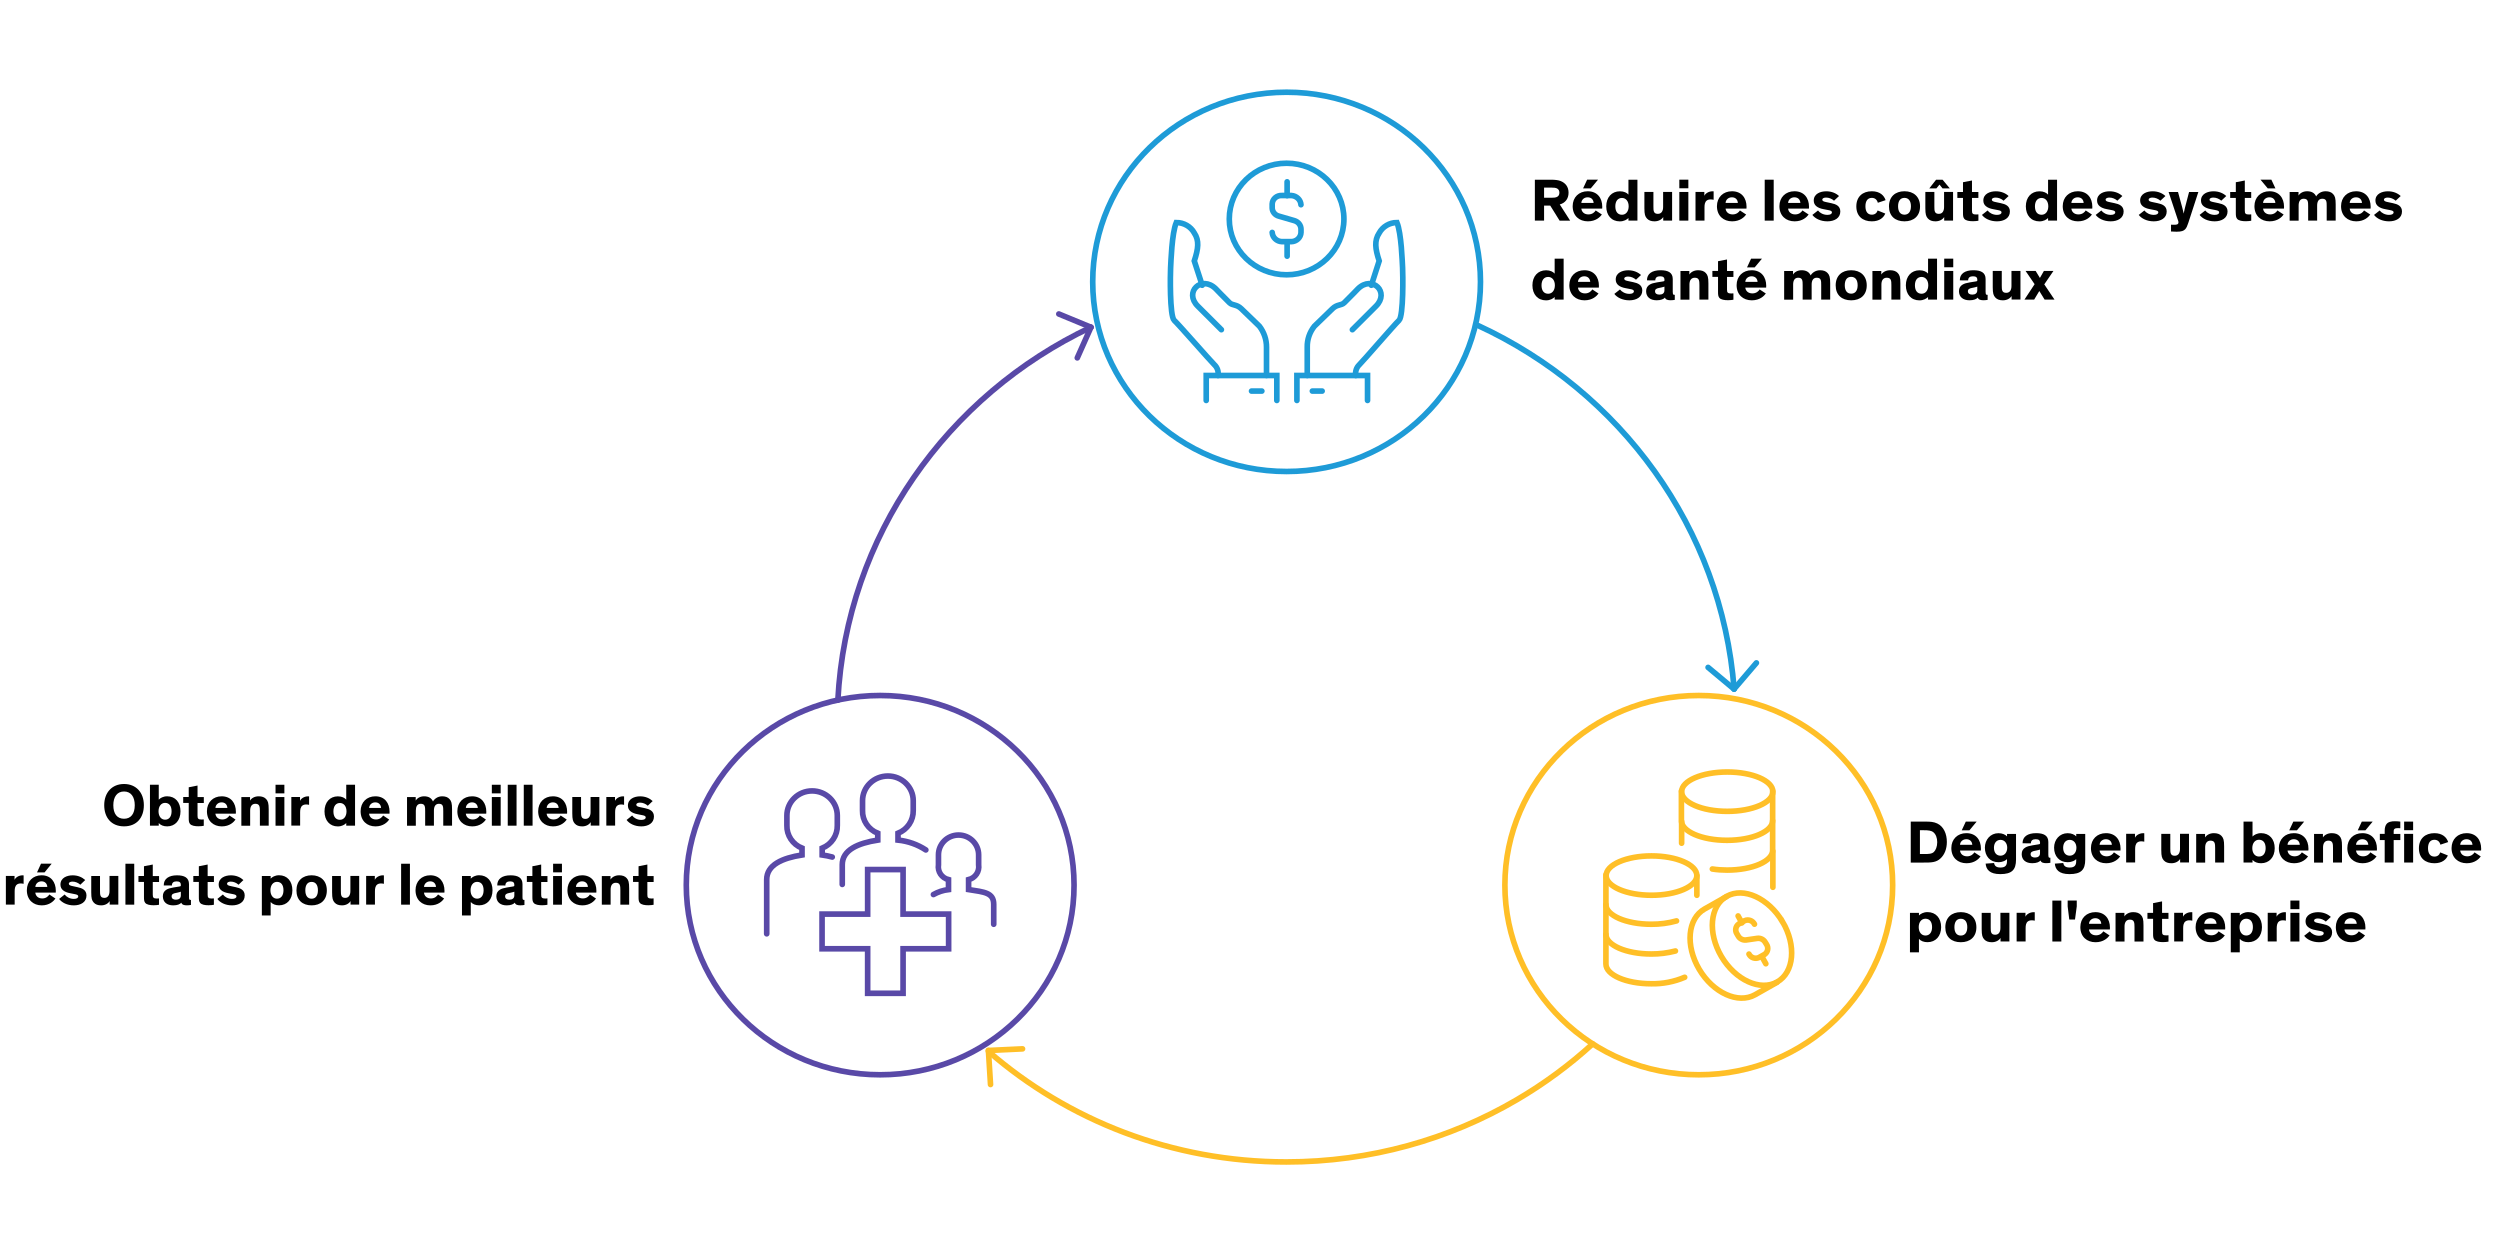 <?xml version="1.0" encoding="UTF-8"?>
<svg id="Blog_Template" data-name="Blog Template" xmlns="http://www.w3.org/2000/svg" viewBox="0 0 664.7 333.45">
  <defs>
    <style>
      .cls-1 {
        stroke: #5949a7;
      }

      .cls-1, .cls-2, .cls-3 {
        fill: none;
        stroke-linecap: round;
        stroke-width: 1.5px;
      }

      .cls-2 {
        stroke: #ffbf27;
      }

      .cls-3 {
        stroke: #1e9bd7;
      }
    </style>
  </defs>
  <g id="OUTLINE">
    <g>
      <path d="m508.03,229.33v-10.88h4.09c1,0,2.04.05,2.96.5,1.72.82,2.55,2.77,2.55,4.91,0,1.87-.62,3.36-1.65,4.34-1.18,1.14-2.52,1.14-4.58,1.14h-3.37Zm2.45-2.26h1.13c1.13,0,2.03-.02,2.58-.56.47-.46.88-1.38.88-2.59,0-1.15-.38-2.1-1-2.62-.57-.48-1.36-.56-2.65-.56h-.95v6.34Z"/>
      <path d="m526.59,227.71c-.46.64-1.59,1.81-3.73,1.81-2.29,0-4.04-1.47-4.04-4.03,0-2.38,1.67-3.97,3.99-3.97,2.57,0,3.88,1.81,3.88,4.13,0,.16,0,.34-.02.48h-5.54c.08.83.7,1.55,1.88,1.55,1.05,0,1.67-.61,1.93-1.06l1.65,1.09Zm-5.46-3.09h3.26c-.05-.88-.62-1.49-1.59-1.49s-1.64.69-1.67,1.49Zm4.43-6.18l-1.93,2.32h-2.04l1.08-2.32h2.9Z"/>
      <path d="m530.17,229.46c.13.67.51,1.2,1.7,1.2,1.28,0,1.75-.53,1.75-1.71v-.54c-.28.32-1.01.83-2.31.83-2.16,0-3.57-1.58-3.57-3.87,0-2.13,1.49-3.84,3.6-3.84,1.03,0,1.85.37,2.29.85v-.66h2.39v6.83c0,2.74-1.11,3.86-4.2,3.86-2.8,0-3.75-1.23-3.88-2.79l2.22-.16Zm1.73-6.16c-1.06,0-1.75.83-1.75,2.1s.64,2.11,1.75,2.11c1.03,0,1.78-.85,1.78-2.11s-.77-2.1-1.78-2.1Z"/>
      <path d="m544.63,227.42c0,.48.07.64.41.64h.11v1.34c-.34.06-.69.1-1.11.1-.69,0-1.33-.13-1.49-.69h-.02c-.36.37-1.01.7-2.19.7-1.72,0-2.81-.88-2.81-2.43,0-.83.36-1.38.98-1.75.47-.27,1-.43,1.91-.58l1.5-.24c.43-.06.49-.11.49-.35v-.13c0-.58-.33-.9-1.15-.9s-1.29.34-1.29,1.1l-2.21-.02c-.03-1.76,1.36-2.69,3.6-2.69,2,0,3.25.61,3.25,2.34v3.54Zm-2.22-1.55c-.16.06-.36.13-.87.24l-.54.11c-.31.06-.57.13-.77.26-.21.13-.33.34-.33.62,0,.62.47.9,1.16.9.79,0,1.34-.35,1.34-1.15v-.98Z"/>
      <path d="m548.57,229.46c.13.67.51,1.2,1.7,1.2,1.28,0,1.75-.53,1.75-1.71v-.54c-.28.32-1.01.83-2.31.83-2.16,0-3.57-1.58-3.57-3.87,0-2.13,1.49-3.84,3.6-3.84,1.03,0,1.85.37,2.29.85v-.66h2.39v6.83c0,2.74-1.11,3.86-4.2,3.86-2.8,0-3.75-1.23-3.88-2.79l2.22-.16Zm1.73-6.16c-1.06,0-1.75.83-1.75,2.1s.64,2.11,1.75,2.11c1.03,0,1.78-.85,1.78-2.11s-.77-2.1-1.78-2.1Z"/>
      <path d="m563.71,227.71c-.46.64-1.59,1.81-3.73,1.81-2.29,0-4.04-1.47-4.04-4.03,0-2.38,1.67-3.97,3.99-3.97,2.57,0,3.88,1.81,3.88,4.13,0,.16,0,.34-.02.48h-5.55c.08.83.7,1.55,1.88,1.55,1.05,0,1.67-.61,1.93-1.06l1.65,1.09Zm-5.46-3.09h3.25c-.05-.88-.62-1.49-1.59-1.49s-1.64.69-1.67,1.49Z"/>
      <path d="m567.65,221.71v1.04c.21-.58,1.1-1.22,2.19-1.22.1,0,.18,0,.28.02v2.24c-.26-.06-.56-.1-.77-.1-.92,0-1.37.43-1.55,1.07-.08.29-.11.64-.11,1.02v3.54h-2.39v-7.62h2.36Z"/>
      <path d="m574.65,221.71h2.39v3.84c0,1.17.02,1.98,1.19,1.98.96,0,1.39-.77,1.39-1.81v-4.02h2.39v7.62h-2.36v-.94c-.38.62-1.21,1.14-2.31,1.14-.9,0-1.55-.24-2.01-.74-.49-.54-.69-1.07-.69-2.75v-4.32Z"/>
      <path d="m591.35,229.33h-2.39v-3.84c0-1.17-.05-1.98-1.23-1.98-1,0-1.42.77-1.42,1.81v4.02h-2.39v-7.62h2.36v.94c.38-.62,1.23-1.14,2.34-1.14.9,0,1.59.24,2.04.74.49.54.69,1.07.69,2.75v4.32Z"/>
      <path d="m598.9,228.64v.69h-2.39v-10.88h2.39v3.97c.38-.42,1.21-.9,2.27-.9,2.22,0,3.63,1.6,3.63,4s-1.46,4-3.63,4c-.95,0-1.77-.3-2.27-.88Zm1.72-.9c1.11,0,1.77-.86,1.77-2.23s-.61-2.24-1.77-2.24c-1.06,0-1.78.91-1.78,2.24s.72,2.23,1.78,2.23Z"/>
      <path d="m613.67,227.71c-.46.64-1.59,1.81-3.73,1.81-2.29,0-4.04-1.47-4.04-4.03,0-2.38,1.67-3.97,3.99-3.97,2.57,0,3.88,1.81,3.88,4.13,0,.16,0,.34-.02.48h-5.54c.08.83.7,1.55,1.88,1.55,1.05,0,1.67-.61,1.93-1.06l1.65,1.09Zm-5.46-3.09h3.26c-.05-.88-.62-1.49-1.59-1.49s-1.64.69-1.67,1.49Zm4.43-6.18l-1.93,2.32h-2.04l1.08-2.32h2.9Z"/>
      <path d="m622.69,229.33h-2.39v-3.84c0-1.17-.05-1.98-1.23-1.98-1,0-1.42.77-1.42,1.81v4.02h-2.39v-7.62h2.36v.94c.38-.62,1.23-1.14,2.34-1.14.9,0,1.59.24,2.04.74.49.54.69,1.07.69,2.75v4.32Z"/>
      <path d="m631.88,227.71c-.46.64-1.59,1.81-3.73,1.81-2.29,0-4.04-1.47-4.04-4.03,0-2.38,1.67-3.97,3.99-3.97,2.57,0,3.88,1.81,3.88,4.13,0,.16,0,.34-.02.48h-5.54c.08.83.7,1.55,1.88,1.55,1.05,0,1.67-.61,1.93-1.06l1.65,1.09Zm-5.46-3.09h3.26c-.05-.88-.62-1.49-1.59-1.49s-1.64.69-1.67,1.49Zm4.43-6.18l-1.93,2.32h-2.04l1.08-2.32h2.9Z"/>
      <path d="m638.2,223.36h-1.77v5.97h-2.39v-5.97h-1.29v-1.65h1.29v-.83c0-.8.18-1.36.47-1.76.44-.59,1.28-.77,2.24-.77.59,0,1.1.05,1.44.1v1.76c-.15-.02-.39-.03-.65-.03-.41,0-.69.05-.88.21-.15.13-.23.27-.23.69v.64h1.77v1.65Zm3.4-2.63h-2.39v-2.29h2.39v2.29Zm0,8.6h-2.39v-7.62h2.39v7.62Z"/>
      <path d="m650.84,227.44c-.43,1.07-1.52,2.08-3.58,2.08-2.45,0-4.12-1.39-4.12-3.97s1.67-4.03,4.12-4.03c2.16,0,3.27,1.14,3.66,2.37l-2.06.69c-.23-.83-.77-1.3-1.6-1.3-1.11,0-1.7.83-1.7,2.24s.6,2.23,1.7,2.23c.77,0,1.31-.4,1.55-1.12l2.03.82Z"/>
      <path d="m659.59,227.71c-.46.64-1.59,1.81-3.73,1.81-2.29,0-4.04-1.47-4.04-4.03,0-2.38,1.67-3.97,3.99-3.97,2.57,0,3.88,1.81,3.88,4.13,0,.16,0,.34-.02.48h-5.55c.08.83.7,1.55,1.88,1.55,1.05,0,1.67-.61,1.93-1.06l1.65,1.09Zm-5.46-3.09h3.25c-.05-.88-.62-1.49-1.59-1.49s-1.64.69-1.67,1.49Z"/>
      <path d="m510.21,249.64v3.57h-2.39v-10.5h2.39v.7c.38-.42,1.21-.9,2.27-.9,2.22,0,3.63,1.6,3.63,4s-1.46,4-3.63,4c-.95,0-1.77-.3-2.27-.88Zm1.72-.9c1.11,0,1.77-.86,1.77-2.23s-.61-2.24-1.77-2.24c-1.06,0-1.78.91-1.78,2.24s.72,2.23,1.78,2.23Z"/>
      <path d="m521.34,242.52c2.45,0,4.14,1.46,4.14,4.03s-1.68,3.97-4.14,3.97-4.12-1.39-4.12-3.97,1.67-4.03,4.12-4.03Zm0,6.23c1.1,0,1.72-.83,1.72-2.23s-.61-2.24-1.72-2.24-1.7.83-1.7,2.24.6,2.23,1.7,2.23Z"/>
      <path d="m526.9,242.71h2.39v3.84c0,1.17.02,1.98,1.19,1.98.97,0,1.39-.77,1.39-1.81v-4.02h2.39v7.62h-2.36v-.94c-.38.62-1.21,1.14-2.31,1.14-.9,0-1.55-.24-2.01-.74-.49-.54-.69-1.07-.69-2.75v-4.32Z"/>
      <path d="m538.53,242.71v1.04c.21-.58,1.1-1.22,2.19-1.22.1,0,.18,0,.28.02v2.24c-.26-.06-.56-.1-.77-.1-.92,0-1.37.43-1.55,1.07-.08.29-.11.64-.11,1.02v3.54h-2.39v-7.62h2.36Z"/>
      <path d="m548.07,250.33h-2.39v-10.88h2.39v10.88Z"/>
      <path d="m551.7,244.49h-1.52l-.43-3.51v-1.54h2.42v1.54l-.47,3.51Z"/>
      <path d="m560.89,248.71c-.46.64-1.59,1.81-3.73,1.81-2.29,0-4.04-1.47-4.04-4.03,0-2.38,1.67-3.97,3.99-3.97,2.57,0,3.88,1.81,3.88,4.13,0,.16,0,.34-.02.48h-5.55c.08.83.7,1.55,1.88,1.55,1.05,0,1.67-.61,1.93-1.06l1.65,1.09Zm-5.46-3.09h3.25c-.05-.88-.62-1.49-1.59-1.49s-1.64.69-1.67,1.49Z"/>
      <path d="m569.91,250.33h-2.39v-3.84c0-1.17-.05-1.98-1.23-1.98-1,0-1.42.77-1.42,1.81v4.02h-2.39v-7.62h2.36v.94c.38-.62,1.23-1.14,2.34-1.14.9,0,1.59.24,2.04.74.49.54.69,1.07.69,2.75v4.32Z"/>
      <path d="m576.55,250.36c-.33.06-.87.13-1.44.13-.93,0-1.91-.13-2.32-.66-.29-.38-.33-.8-.33-1.57v-3.97h-1.5v-1.58h1.5v-2.59l2.39-.46v3.06h1.7v1.58h-1.7v3.38c0,.43.05.64.2.78.16.18.46.24.9.24.28,0,.49-.02.61-.03v1.7Z"/>
      <path d="m580.42,242.71v1.04c.21-.58,1.1-1.22,2.19-1.22.1,0,.18,0,.28.02v2.24c-.26-.06-.56-.1-.77-.1-.92,0-1.37.43-1.55,1.07-.08.29-.11.64-.11,1.02v3.54h-2.39v-7.62h2.36Z"/>
      <path d="m591.54,248.71c-.46.64-1.59,1.81-3.73,1.81-2.29,0-4.04-1.47-4.04-4.03,0-2.38,1.67-3.97,3.99-3.97,2.57,0,3.88,1.81,3.88,4.13,0,.16,0,.34-.02.48h-5.55c.08.83.7,1.55,1.88,1.55,1.05,0,1.67-.61,1.93-1.06l1.65,1.09Zm-5.46-3.09h3.25c-.05-.88-.62-1.49-1.59-1.49s-1.64.69-1.67,1.49Z"/>
      <path d="m595.51,249.64v3.57h-2.39v-10.5h2.39v.7c.38-.42,1.21-.9,2.27-.9,2.22,0,3.63,1.6,3.63,4s-1.46,4-3.63,4c-.95,0-1.77-.3-2.27-.88Zm1.72-.9c1.11,0,1.77-.86,1.77-2.23s-.6-2.24-1.77-2.24c-1.06,0-1.78.91-1.78,2.24s.72,2.23,1.78,2.23Z"/>
      <path d="m605.3,242.71v1.04c.21-.58,1.1-1.22,2.19-1.22.1,0,.18,0,.28.02v2.24c-.26-.06-.56-.1-.77-.1-.92,0-1.37.43-1.55,1.07-.08.29-.12.64-.12,1.02v3.54h-2.39v-7.62h2.36Z"/>
      <path d="m611.37,241.73h-2.4v-2.29h2.4v2.29Zm0,8.6h-2.4v-7.62h2.4v7.62Z"/>
      <path d="m618.39,245.03c-.57-.51-1.34-.83-2.11-.83-.54,0-1.01.18-1.01.56s.36.51,1.16.67l1.23.26c1.26.26,2.4.75,2.4,2.21,0,1.78-1.59,2.62-3.44,2.62s-3.29-.77-3.99-1.71l1.5-1.18c.47.64,1.41,1.17,2.49,1.17.8,0,1.21-.26,1.21-.67s-.47-.51-1-.61l-1.23-.24c-.79-.14-1.46-.4-1.93-.8-.42-.35-.67-.85-.67-1.49,0-1.81,1.78-2.46,3.32-2.46,1.46,0,2.62.53,3.4,1.26l-1.34,1.25Z"/>
      <path d="m628.82,248.71c-.46.64-1.59,1.81-3.73,1.81-2.29,0-4.04-1.47-4.04-4.03,0-2.38,1.67-3.97,3.99-3.97,2.57,0,3.88,1.81,3.88,4.13,0,.16,0,.34-.02.48h-5.55c.08.83.7,1.55,1.88,1.55,1.05,0,1.67-.61,1.93-1.06l1.65,1.09Zm-5.46-3.09h3.25c-.05-.88-.62-1.49-1.59-1.49s-1.64.69-1.67,1.49Z"/>
    </g>
    <g>
      <path d="m32.98,208.45c3.22,0,5.27,2.29,5.27,5.63s-1.91,5.63-5.27,5.63-5.27-2.3-5.27-5.63,2.05-5.63,5.27-5.63Zm0,9.24c1.84,0,2.85-1.33,2.85-3.6s-1.04-3.65-2.85-3.65-2.85,1.38-2.85,3.65.99,3.6,2.85,3.6Z"/>
      <path d="m42.21,218.84v.69h-2.34v-10.88h2.34v3.97c.37-.42,1.18-.9,2.23-.9,2.18,0,3.55,1.6,3.55,4s-1.42,4-3.55,4c-.93,0-1.73-.3-2.23-.88Zm1.68-.9c1.09,0,1.73-.86,1.73-2.23s-.59-2.24-1.73-2.24c-1.04,0-1.74.91-1.74,2.24s.7,2.23,1.74,2.23Z"/>
      <path d="m54.18,219.56c-.32.06-.85.13-1.41.13-.91,0-1.87-.13-2.27-.66-.29-.38-.32-.8-.32-1.57v-3.97h-1.47v-1.58h1.47v-2.59l2.34-.46v3.06h1.67v1.58h-1.67v3.38c0,.43.05.64.19.78.16.18.45.24.88.24.27,0,.48-.02.59-.03v1.7Z"/>
      <path d="m62.62,217.91c-.45.64-1.55,1.81-3.65,1.81-2.24,0-3.95-1.47-3.95-4.03,0-2.38,1.63-3.97,3.91-3.97,2.51,0,3.79,1.81,3.79,4.13,0,.16,0,.34-.02.48h-5.43c.08.83.69,1.55,1.84,1.55,1.02,0,1.63-.61,1.89-1.06l1.62,1.09Zm-5.35-3.09h3.19c-.05-.88-.61-1.49-1.55-1.49s-1.6.69-1.63,1.49Z"/>
      <path d="m71.44,219.53h-2.34v-3.84c0-1.17-.05-1.98-1.2-1.98-.98,0-1.39.77-1.39,1.81v4.02h-2.34v-7.62h2.31v.94c.37-.62,1.2-1.14,2.29-1.14.88,0,1.55.24,2,.74.48.54.67,1.07.67,2.75v4.32Z"/>
      <path d="m75.61,210.94h-2.35v-2.29h2.35v2.29Zm0,8.6h-2.35v-7.62h2.35v7.62Z"/>
      <path d="m79.77,211.91v1.04c.21-.58,1.07-1.22,2.14-1.22.1,0,.18,0,.27.02v2.24c-.26-.06-.54-.1-.75-.1-.9,0-1.34.43-1.52,1.07-.08.29-.11.64-.11,1.02v3.54h-2.34v-7.62h2.31Z"/>
      <path d="m92.06,212.6v-3.95h2.34v10.88h-2.34v-.7c-.37.42-1.18.9-2.24.9-2.16,0-3.54-1.6-3.54-4s1.42-4,3.55-4c1.1,0,1.84.42,2.22.88Zm-1.68.9c-1.09,0-1.73.86-1.73,2.23s.59,2.24,1.73,2.24c1.04,0,1.75-.91,1.75-2.24s-.7-2.23-1.75-2.23Z"/>
      <path d="m103.48,217.91c-.45.64-1.55,1.81-3.65,1.81-2.24,0-3.95-1.47-3.95-4.03,0-2.38,1.63-3.97,3.91-3.97,2.51,0,3.79,1.81,3.79,4.13,0,.16,0,.34-.02.48h-5.43c.08.83.69,1.55,1.84,1.55,1.02,0,1.63-.61,1.89-1.06l1.62,1.09Zm-5.35-3.09h3.19c-.05-.88-.61-1.49-1.55-1.49s-1.6.69-1.63,1.49Z"/>
      <path d="m115.38,219.53h-2.34v-3.84c0-1.17-.02-1.98-1.17-1.98-.95,0-1.31.77-1.31,1.81v4.02h-2.34v-7.62h2.31v.94c.37-.62,1.17-1.14,2.22-1.14,1.18,0,1.97.46,2.37,1.38.35-.66,1.23-1.38,2.45-1.38.88,0,1.5.24,1.95.74.48.54.67,1.07.67,2.75v4.32h-2.34v-3.84c0-1.17,0-1.98-1.15-1.98-.96,0-1.33.77-1.33,1.81v4.02Z"/>
      <path d="m129.2,217.91c-.45.64-1.55,1.81-3.65,1.81-2.24,0-3.95-1.47-3.95-4.03,0-2.38,1.63-3.97,3.91-3.97,2.51,0,3.79,1.81,3.79,4.13,0,.16,0,.34-.02.48h-5.43c.08.83.69,1.55,1.84,1.55,1.02,0,1.63-.61,1.89-1.06l1.62,1.09Zm-5.35-3.09h3.19c-.05-.88-.61-1.49-1.55-1.49s-1.6.69-1.63,1.49Z"/>
      <path d="m133.12,210.94h-2.35v-2.29h2.35v2.29Zm0,8.6h-2.35v-7.62h2.35v7.62Z"/>
      <path d="m137.34,219.53h-2.34v-10.88h2.34v10.88Z"/>
      <path d="m141.6,219.53h-2.34v-10.88h2.34v10.88Z"/>
      <path d="m150.69,217.91c-.45.64-1.55,1.81-3.65,1.81-2.24,0-3.95-1.47-3.95-4.03,0-2.38,1.63-3.97,3.91-3.97,2.51,0,3.79,1.81,3.79,4.13,0,.16,0,.34-.02.48h-5.43c.08.83.69,1.55,1.84,1.55,1.02,0,1.63-.61,1.89-1.06l1.62,1.09Zm-5.35-3.09h3.19c-.05-.88-.61-1.49-1.55-1.49s-1.6.69-1.63,1.49Z"/>
      <path d="m152.15,211.91h2.34v3.84c0,1.17.02,1.98,1.17,1.98.94,0,1.36-.77,1.36-1.81v-4.02h2.34v7.62h-2.3v-.94c-.37.62-1.18,1.14-2.26,1.14-.88,0-1.52-.24-1.97-.74-.48-.54-.67-1.07-.67-2.75v-4.32Z"/>
      <path d="m163.52,211.91v1.04c.21-.58,1.07-1.22,2.14-1.22.1,0,.18,0,.27.02v2.24c-.26-.06-.54-.1-.75-.1-.9,0-1.34.43-1.52,1.07-.08.29-.11.64-.11,1.02v3.54h-2.34v-7.62h2.31Z"/>
      <path d="m172.23,214.23c-.56-.51-1.31-.83-2.06-.83-.53,0-.99.18-.99.56s.35.51,1.14.67l1.2.26c1.23.26,2.35.75,2.35,2.21,0,1.78-1.55,2.62-3.36,2.62s-3.22-.77-3.91-1.71l1.47-1.18c.46.64,1.38,1.17,2.43,1.17.78,0,1.18-.26,1.18-.67s-.46-.51-.98-.61l-1.2-.24c-.77-.14-1.42-.4-1.89-.8-.42-.35-.66-.85-.66-1.49,0-1.81,1.75-2.46,3.25-2.46,1.42,0,2.56.53,3.33,1.26l-1.31,1.25Z"/>
      <path d="m3.87,232.91v1.04c.21-.58,1.07-1.22,2.14-1.22.1,0,.18,0,.27.02v2.24c-.26-.06-.54-.1-.75-.1-.9,0-1.34.43-1.52,1.07-.08.29-.11.64-.11,1.02v3.54H1.56v-7.62h2.31Z"/>
      <path d="m14.74,238.91c-.45.64-1.55,1.81-3.65,1.81-2.24,0-3.95-1.47-3.95-4.03,0-2.38,1.63-3.97,3.91-3.97,2.51,0,3.79,1.81,3.79,4.13,0,.16,0,.34-.02.48h-5.43c.08.83.69,1.55,1.84,1.55,1.02,0,1.63-.61,1.89-1.06l1.62,1.09Zm-5.35-3.09h3.19c-.05-.88-.61-1.49-1.55-1.49s-1.6.69-1.63,1.49Zm4.34-6.18l-1.89,2.32h-2l1.06-2.32h2.83Z"/>
      <path d="m21.35,235.23c-.56-.51-1.31-.83-2.06-.83-.53,0-.99.18-.99.56s.35.51,1.14.67l1.2.26c1.23.26,2.35.75,2.35,2.21,0,1.78-1.55,2.62-3.36,2.62s-3.22-.77-3.91-1.71l1.47-1.18c.46.64,1.38,1.17,2.43,1.17.78,0,1.18-.26,1.18-.67s-.46-.51-.98-.61l-1.2-.24c-.77-.14-1.42-.4-1.89-.8-.42-.35-.66-.85-.66-1.49,0-1.81,1.75-2.46,3.25-2.46,1.42,0,2.56.53,3.33,1.26l-1.31,1.25Z"/>
      <path d="m24.25,232.91h2.34v3.84c0,1.17.02,1.98,1.17,1.98.94,0,1.36-.77,1.36-1.81v-4.02h2.34v7.62h-2.3v-.94c-.37.62-1.18,1.14-2.26,1.14-.88,0-1.52-.24-1.97-.74-.48-.54-.67-1.07-.67-2.75v-4.32Z"/>
      <path d="m35.69,240.53h-2.34v-10.88h2.34v10.88Z"/>
      <path d="m42.28,240.56c-.32.06-.85.13-1.41.13-.91,0-1.87-.13-2.27-.66-.29-.38-.32-.8-.32-1.57v-3.97h-1.47v-1.58h1.47v-2.59l2.34-.46v3.06h1.67v1.58h-1.67v3.38c0,.43.05.64.19.78.16.18.45.24.88.24.27,0,.48-.02.59-.03v1.7Z"/>
      <path d="m50.26,238.63c0,.48.06.64.4.64h.11v1.34c-.34.06-.67.1-1.09.1-.67,0-1.3-.13-1.46-.69h-.02c-.35.37-.99.7-2.15.7-1.68,0-2.75-.88-2.75-2.43,0-.83.35-1.38.96-1.75.46-.27.98-.43,1.87-.58l1.47-.24c.42-.06.48-.11.48-.35v-.13c0-.58-.32-.9-1.12-.9s-1.26.34-1.26,1.1l-2.16-.02c-.03-1.76,1.33-2.69,3.52-2.69,1.95,0,3.19.61,3.19,2.34v3.54Zm-2.18-1.55c-.16.06-.35.13-.85.24l-.53.11c-.3.06-.56.13-.75.26-.21.13-.32.34-.32.62,0,.62.46.9,1.14.9.77,0,1.31-.35,1.31-1.15v-.98Z"/>
      <path d="m56.87,240.56c-.32.06-.85.13-1.41.13-.91,0-1.87-.13-2.27-.66-.29-.38-.32-.8-.32-1.57v-3.97h-1.47v-1.58h1.47v-2.59l2.34-.46v3.06h1.67v1.58h-1.67v3.38c0,.43.05.64.19.78.16.18.45.24.88.24.27,0,.48-.02.59-.03v1.7Z"/>
      <path d="m63.42,235.23c-.56-.51-1.31-.83-2.06-.83-.53,0-.99.18-.99.56s.35.51,1.14.67l1.2.26c1.23.26,2.35.75,2.35,2.21,0,1.78-1.55,2.62-3.36,2.62s-3.22-.77-3.91-1.71l1.47-1.18c.46.64,1.38,1.17,2.43,1.17.78,0,1.18-.26,1.18-.67s-.46-.51-.98-.61l-1.2-.24c-.77-.14-1.42-.4-1.89-.8-.42-.35-.66-.85-.66-1.49,0-1.81,1.75-2.46,3.25-2.46,1.42,0,2.56.53,3.33,1.26l-1.31,1.25Z"/>
      <path d="m71.96,239.84v3.57h-2.34v-10.5h2.34v.7c.37-.42,1.18-.9,2.23-.9,2.18,0,3.55,1.6,3.55,4s-1.42,4-3.55,4c-.93,0-1.73-.3-2.23-.88Zm1.68-.9c1.09,0,1.73-.86,1.73-2.23s-.59-2.24-1.73-2.24c-1.04,0-1.74.91-1.74,2.24s.7,2.23,1.74,2.23Z"/>
      <path d="m82.85,232.72c2.4,0,4.05,1.46,4.05,4.03s-1.65,3.97-4.05,3.97-4.03-1.39-4.03-3.97,1.63-4.03,4.03-4.03Zm0,6.23c1.07,0,1.68-.83,1.68-2.23s-.59-2.24-1.68-2.24-1.67.83-1.67,2.24.59,2.23,1.67,2.23Z"/>
      <path d="m88.29,232.91h2.34v3.84c0,1.17.02,1.98,1.17,1.98.94,0,1.36-.77,1.36-1.81v-4.02h2.34v7.62h-2.3v-.94c-.37.62-1.18,1.14-2.26,1.14-.88,0-1.52-.24-1.97-.74-.48-.54-.67-1.07-.67-2.75v-4.32Z"/>
      <path d="m99.66,232.91v1.04c.21-.58,1.07-1.22,2.14-1.22.1,0,.18,0,.27.02v2.24c-.26-.06-.54-.1-.75-.1-.9,0-1.34.43-1.52,1.07-.08.29-.11.64-.11,1.02v3.54h-2.34v-7.62h2.31Z"/>
      <path d="m108.99,240.53h-2.34v-10.88h2.34v10.88Z"/>
      <path d="m118.08,238.91c-.45.64-1.55,1.81-3.65,1.81-2.24,0-3.95-1.47-3.95-4.03,0-2.38,1.63-3.97,3.91-3.97,2.51,0,3.79,1.81,3.79,4.13,0,.16,0,.34-.02.48h-5.43c.08.83.69,1.55,1.84,1.55,1.02,0,1.63-.61,1.89-1.06l1.62,1.09Zm-5.35-3.09h3.19c-.05-.88-.61-1.49-1.55-1.49s-1.6.69-1.63,1.49Z"/>
      <path d="m125.17,239.84v3.57h-2.34v-10.5h2.34v.7c.37-.42,1.18-.9,2.23-.9,2.18,0,3.55,1.6,3.55,4s-1.42,4-3.55,4c-.93,0-1.73-.3-2.23-.88Zm1.68-.9c1.09,0,1.73-.86,1.73-2.23s-.59-2.24-1.73-2.24c-1.04,0-1.74.91-1.74,2.24s.7,2.23,1.74,2.23Z"/>
      <path d="m138.93,238.63c0,.48.06.64.4.64h.11v1.34c-.34.06-.67.1-1.09.1-.67,0-1.3-.13-1.46-.69h-.02c-.35.37-.99.7-2.15.7-1.68,0-2.75-.88-2.75-2.43,0-.83.35-1.38.96-1.75.46-.27.98-.43,1.87-.58l1.47-.24c.42-.06.48-.11.48-.35v-.13c0-.58-.32-.9-1.12-.9s-1.26.34-1.26,1.1l-2.16-.02c-.03-1.76,1.33-2.69,3.52-2.69,1.95,0,3.19.61,3.19,2.34v3.54Zm-2.18-1.55c-.16.06-.35.13-.85.24l-.53.11c-.3.06-.56.13-.75.26-.21.13-.32.34-.32.62,0,.62.46.9,1.14.9.77,0,1.31-.35,1.31-1.15v-.98Z"/>
      <path d="m145.55,240.56c-.32.06-.85.13-1.41.13-.91,0-1.87-.13-2.27-.66-.29-.38-.32-.8-.32-1.57v-3.97h-1.47v-1.58h1.47v-2.59l2.34-.46v3.06h1.67v1.58h-1.67v3.38c0,.43.05.64.19.78.16.18.45.24.88.24.27,0,.48-.02.59-.03v1.7Z"/>
      <path d="m149.41,231.94h-2.35v-2.29h2.35v2.29Zm0,8.6h-2.35v-7.62h2.35v7.62Z"/>
      <path d="m158.47,238.91c-.45.64-1.55,1.81-3.65,1.81-2.24,0-3.95-1.47-3.95-4.03,0-2.38,1.63-3.97,3.91-3.97,2.51,0,3.79,1.81,3.79,4.13,0,.16,0,.34-.02.48h-5.43c.08.83.69,1.55,1.84,1.55,1.02,0,1.63-.61,1.89-1.06l1.62,1.09Zm-5.35-3.09h3.19c-.05-.88-.61-1.49-1.55-1.49s-1.6.69-1.63,1.49Z"/>
      <path d="m167.28,240.53h-2.34v-3.84c0-1.17-.05-1.98-1.2-1.98-.98,0-1.39.77-1.39,1.81v4.02h-2.34v-7.62h2.31v.94c.37-.62,1.2-1.14,2.29-1.14.88,0,1.55.24,2,.74.48.54.67,1.07.67,2.75v4.32Z"/>
      <path d="m173.78,240.56c-.32.06-.85.13-1.41.13-.91,0-1.87-.13-2.27-.66-.29-.38-.32-.8-.32-1.57v-3.97h-1.47v-1.58h1.47v-2.59l2.34-.46v3.06h1.67v1.58h-1.67v3.38c0,.43.05.64.19.78.16.18.45.24.88.24.27,0,.48-.02.59-.03v1.7Z"/>
    </g>
    <g>
      <path d="m410.54,54.66v4h-2.45v-10.88h4.17c1.24,0,2.06.11,2.65.34,1.29.51,2.14,1.52,2.14,3.12s-.9,2.74-2.34,3.12l2.76,4.31h-2.8l-2.49-4h-1.65Zm0-2.08h1.95c.62,0,1.21-.03,1.6-.29.33-.21.52-.54.52-1.06s-.2-.85-.52-1.06c-.39-.26-.98-.29-1.6-.29h-1.95v2.69Z"/>
      <path d="m425.91,57.04c-.46.64-1.59,1.81-3.73,1.81-2.29,0-4.04-1.47-4.04-4.03,0-2.38,1.67-3.97,3.99-3.97,2.57,0,3.88,1.81,3.88,4.13,0,.16,0,.34-.02.48h-5.54c.08.83.7,1.55,1.88,1.55,1.05,0,1.67-.61,1.93-1.06l1.65,1.09Zm-5.46-3.09h3.26c-.05-.88-.62-1.49-1.59-1.49s-1.64.69-1.67,1.49Zm4.43-6.18l-1.93,2.32h-2.04l1.08-2.32h2.9Z"/>
      <path d="m432.97,51.73v-3.95h2.39v10.88h-2.39v-.7c-.38.42-1.21.9-2.29.9-2.21,0-3.61-1.6-3.61-4s1.46-4,3.63-4c1.13,0,1.88.42,2.27.88Zm-1.72.9c-1.11,0-1.77.86-1.77,2.23s.61,2.24,1.77,2.24c1.06,0,1.78-.91,1.78-2.24s-.72-2.23-1.78-2.23Z"/>
      <path d="m437.22,51.04h2.39v3.84c0,1.17.02,1.98,1.19,1.98.96,0,1.39-.77,1.39-1.81v-4.02h2.39v7.62h-2.36v-.94c-.38.62-1.21,1.14-2.31,1.14-.9,0-1.55-.24-2.01-.74-.49-.54-.69-1.07-.69-2.75v-4.32Z"/>
      <path d="m448.9,50.06h-2.4v-2.29h2.4v2.29Zm0,8.6h-2.4v-7.62h2.4v7.62Z"/>
      <path d="m453.15,51.04v1.04c.21-.58,1.1-1.22,2.19-1.22.1,0,.18,0,.28.02v2.24c-.26-.06-.56-.1-.77-.1-.92,0-1.37.43-1.55,1.07-.08.29-.11.64-.11,1.02v3.54h-2.39v-7.62h2.36Z"/>
      <path d="m464.27,57.04c-.46.64-1.59,1.81-3.73,1.81-2.29,0-4.04-1.47-4.04-4.03,0-2.38,1.67-3.97,3.99-3.97,2.57,0,3.88,1.81,3.88,4.13,0,.16,0,.34-.02.48h-5.55c.08.83.7,1.55,1.88,1.55,1.05,0,1.67-.61,1.93-1.06l1.65,1.09Zm-5.46-3.09h3.25c-.05-.88-.62-1.49-1.59-1.49s-1.64.69-1.67,1.49Z"/>
      <path d="m471.59,58.66h-2.39v-10.88h2.39v10.88Z"/>
      <path d="m480.88,57.04c-.46.64-1.59,1.81-3.73,1.81-2.29,0-4.04-1.47-4.04-4.03,0-2.38,1.67-3.97,3.99-3.97,2.57,0,3.88,1.81,3.88,4.13,0,.16,0,.34-.02.48h-5.54c.08.83.7,1.55,1.88,1.55,1.05,0,1.67-.61,1.93-1.06l1.65,1.09Zm-5.46-3.09h3.26c-.05-.88-.62-1.49-1.59-1.49s-1.64.69-1.67,1.49Z"/>
      <path d="m487.63,53.36c-.57-.51-1.34-.83-2.11-.83-.54,0-1.01.18-1.01.56s.36.51,1.16.67l1.23.26c1.26.26,2.4.75,2.4,2.21,0,1.78-1.59,2.62-3.44,2.62s-3.29-.77-3.99-1.71l1.5-1.18c.47.64,1.41,1.17,2.49,1.17.8,0,1.21-.26,1.21-.67s-.47-.51-1-.61l-1.23-.24c-.79-.14-1.46-.4-1.93-.8-.42-.35-.67-.85-.67-1.49,0-1.81,1.78-2.46,3.32-2.46,1.46,0,2.62.53,3.4,1.26l-1.34,1.25Z"/>
      <path d="m501.26,56.77c-.43,1.07-1.52,2.08-3.58,2.08-2.45,0-4.12-1.39-4.12-3.97s1.67-4.03,4.12-4.03c2.16,0,3.27,1.14,3.66,2.37l-2.06.69c-.23-.83-.77-1.3-1.6-1.3-1.11,0-1.7.83-1.7,2.24s.6,2.23,1.7,2.23c.77,0,1.31-.4,1.55-1.12l2.03.82Z"/>
      <path d="m506.36,50.85c2.45,0,4.14,1.46,4.14,4.03s-1.68,3.97-4.14,3.97-4.12-1.39-4.12-3.97,1.67-4.03,4.12-4.03Zm0,6.23c1.1,0,1.72-.83,1.72-2.23s-.61-2.24-1.72-2.24-1.7.83-1.7,2.24.6,2.23,1.7,2.23Z"/>
      <path d="m511.92,51.04h2.39v3.84c0,1.17.02,1.98,1.19,1.98.96,0,1.39-.77,1.39-1.81v-4.02h2.39v7.62h-2.36v-.94c-.38.62-1.21,1.14-2.31,1.14-.9,0-1.55-.24-2.01-.74-.49-.54-.69-1.07-.69-2.75v-4.32Zm2.91-.94h-1.88l1.82-2.32h1.72l1.93,2.32h-1.93l-.82-1.02-.83,1.02Z"/>
      <path d="m526.01,58.69c-.33.06-.87.13-1.44.13-.93,0-1.91-.13-2.32-.66-.29-.38-.33-.8-.33-1.57v-3.97h-1.5v-1.58h1.5v-2.59l2.39-.46v3.06h1.7v1.58h-1.7v3.38c0,.43.05.64.2.78.16.18.46.24.9.24.28,0,.49-.02.61-.03v1.7Z"/>
      <path d="m532.71,53.36c-.57-.51-1.34-.83-2.11-.83-.54,0-1.01.18-1.01.56s.36.51,1.16.67l1.23.26c1.26.26,2.41.75,2.41,2.21,0,1.78-1.59,2.62-3.44,2.62s-3.29-.77-3.99-1.71l1.5-1.18c.47.64,1.41,1.17,2.49,1.17.8,0,1.21-.26,1.21-.67s-.47-.51-1-.61l-1.23-.24c-.79-.14-1.46-.4-1.93-.8-.42-.35-.67-.85-.67-1.49,0-1.81,1.78-2.46,3.32-2.46,1.46,0,2.62.53,3.4,1.26l-1.34,1.25Z"/>
      <path d="m544.54,51.73v-3.95h2.39v10.88h-2.39v-.7c-.38.42-1.21.9-2.29.9-2.21,0-3.62-1.6-3.62-4s1.46-4,3.63-4c1.13,0,1.88.42,2.27.88Zm-1.72.9c-1.11,0-1.77.86-1.77,2.23s.6,2.24,1.77,2.24c1.06,0,1.78-.91,1.78-2.24s-.72-2.23-1.78-2.23Z"/>
      <path d="m556.21,57.04c-.46.64-1.59,1.81-3.73,1.81-2.29,0-4.04-1.47-4.04-4.03,0-2.38,1.67-3.97,3.99-3.97,2.57,0,3.88,1.81,3.88,4.13,0,.16,0,.34-.02.48h-5.55c.08.83.7,1.55,1.88,1.55,1.05,0,1.67-.61,1.93-1.06l1.65,1.09Zm-5.46-3.09h3.25c-.05-.88-.62-1.49-1.59-1.49s-1.64.69-1.67,1.49Z"/>
      <path d="m562.96,53.36c-.57-.51-1.34-.83-2.11-.83-.54,0-1.01.18-1.01.56s.36.51,1.16.67l1.23.26c1.26.26,2.4.75,2.4,2.21,0,1.78-1.59,2.62-3.44,2.62s-3.29-.77-3.99-1.71l1.5-1.18c.47.64,1.41,1.17,2.49,1.17.8,0,1.21-.26,1.21-.67s-.47-.51-1-.61l-1.23-.24c-.79-.14-1.46-.4-1.93-.8-.42-.35-.67-.85-.67-1.49,0-1.81,1.78-2.46,3.32-2.46,1.46,0,2.62.53,3.4,1.26l-1.34,1.25Z"/>
      <path d="m574.4,53.36c-.57-.51-1.34-.83-2.11-.83-.54,0-1.01.18-1.01.56s.36.51,1.16.67l1.23.26c1.26.26,2.41.75,2.41,2.21,0,1.78-1.59,2.62-3.44,2.62s-3.29-.77-3.99-1.71l1.5-1.18c.47.64,1.41,1.17,2.49,1.17.8,0,1.21-.26,1.21-.67s-.47-.51-1-.61l-1.23-.24c-.79-.14-1.46-.4-1.93-.8-.42-.35-.67-.85-.67-1.49,0-1.81,1.78-2.46,3.32-2.46,1.46,0,2.62.53,3.4,1.26l-1.34,1.25Z"/>
      <path d="m584.5,51.04l-2.68,8.24c-.26.8-.49,1.33-.82,1.67-.39.42-.95.66-2.31.66-.57,0-.92-.02-1.46-.06v-1.81c.33.02.49.02.72.02.57,0,1.26.02,1.26-.64,0-.29-.13-.56-.25-.93l-2.37-7.14h2.5l1.11,4.07c.2.72.39,1.63.39,1.63h.02s.18-.94.36-1.63l1.06-4.07h2.45Z"/>
      <path d="m590.59,53.36c-.57-.51-1.34-.83-2.11-.83-.54,0-1.01.18-1.01.56s.36.51,1.16.67l1.23.26c1.26.26,2.4.75,2.4,2.21,0,1.78-1.59,2.62-3.44,2.62s-3.29-.77-3.99-1.71l1.5-1.18c.47.64,1.41,1.17,2.49,1.17.8,0,1.21-.26,1.21-.67s-.47-.51-1-.61l-1.23-.24c-.79-.14-1.46-.4-1.93-.8-.42-.35-.67-.85-.67-1.49,0-1.81,1.78-2.46,3.32-2.46,1.46,0,2.62.53,3.4,1.26l-1.34,1.25Z"/>
      <path d="m598.55,58.69c-.33.06-.87.13-1.44.13-.93,0-1.91-.13-2.32-.66-.29-.38-.33-.8-.33-1.57v-3.97h-1.5v-1.58h1.5v-2.59l2.39-.46v3.06h1.7v1.58h-1.7v3.38c0,.43.05.64.2.78.16.18.46.24.9.24.28,0,.49-.02.61-.03v1.7Z"/>
      <path d="m607.18,57.04c-.46.64-1.59,1.81-3.73,1.81-2.29,0-4.04-1.47-4.04-4.03,0-2.38,1.67-3.97,3.99-3.97,2.57,0,3.88,1.81,3.88,4.13,0,.16,0,.34-.02.48h-5.55c.08.83.7,1.55,1.88,1.55,1.05,0,1.67-.61,1.93-1.06l1.65,1.09Zm-3.27-9.27l1.08,2.32h-2.04l-1.93-2.32h2.9Zm-2.19,6.18h3.25c-.05-.88-.62-1.49-1.59-1.49s-1.64.69-1.67,1.49Z"/>
      <path d="m616.08,58.66h-2.39v-3.84c0-1.17-.02-1.98-1.19-1.98-.96,0-1.34.77-1.34,1.81v4.02h-2.39v-7.62h2.36v.94c.38-.62,1.19-1.14,2.27-1.14,1.21,0,2.01.46,2.42,1.38.36-.66,1.26-1.38,2.5-1.38.9,0,1.54.24,2,.74.49.54.69,1.07.69,2.75v4.32h-2.39v-3.84c0-1.17,0-1.98-1.18-1.98-.98,0-1.36.77-1.36,1.81v4.02Z"/>
      <path d="m630.21,57.04c-.46.64-1.59,1.81-3.73,1.81-2.29,0-4.04-1.47-4.04-4.03,0-2.38,1.67-3.97,3.99-3.97,2.57,0,3.88,1.81,3.88,4.13,0,.16,0,.34-.02.48h-5.55c.08.83.7,1.55,1.88,1.55,1.05,0,1.67-.61,1.93-1.06l1.65,1.09Zm-5.46-3.09h3.25c-.05-.88-.62-1.49-1.59-1.49s-1.64.69-1.67,1.49Z"/>
      <path d="m636.96,53.36c-.57-.51-1.34-.83-2.11-.83-.54,0-1.01.18-1.01.56s.36.51,1.16.67l1.23.26c1.26.26,2.41.75,2.41,2.21,0,1.78-1.59,2.62-3.44,2.62s-3.29-.77-3.99-1.71l1.5-1.18c.47.64,1.41,1.17,2.49,1.17.8,0,1.21-.26,1.21-.67s-.47-.51-1-.61l-1.23-.24c-.79-.14-1.46-.4-1.93-.8-.42-.35-.67-.85-.67-1.49,0-1.81,1.78-2.46,3.32-2.46,1.46,0,2.62.53,3.4,1.26l-1.34,1.25Z"/>
      <path d="m413.35,72.73v-3.95h2.39v10.88h-2.39v-.7c-.38.42-1.21.9-2.29.9-2.21,0-3.62-1.6-3.62-4s1.46-4,3.63-4c1.13,0,1.88.42,2.27.88Zm-1.72.9c-1.11,0-1.77.86-1.77,2.23s.6,2.24,1.77,2.24c1.06,0,1.78-.91,1.78-2.24s-.72-2.23-1.78-2.23Z"/>
      <path d="m425.02,78.04c-.46.64-1.59,1.81-3.73,1.81-2.29,0-4.04-1.47-4.04-4.03,0-2.38,1.67-3.97,3.99-3.97,2.57,0,3.88,1.81,3.88,4.13,0,.16,0,.34-.02.48h-5.55c.08.83.7,1.55,1.88,1.55,1.05,0,1.67-.61,1.93-1.06l1.65,1.09Zm-5.46-3.09h3.25c-.05-.88-.62-1.49-1.59-1.49s-1.64.69-1.67,1.49Z"/>
      <path d="m434.97,74.36c-.57-.51-1.34-.83-2.11-.83-.54,0-1.01.18-1.01.56s.36.51,1.16.67l1.23.26c1.26.26,2.41.75,2.41,2.21,0,1.78-1.59,2.62-3.44,2.62s-3.29-.77-3.99-1.71l1.5-1.18c.47.64,1.41,1.17,2.49,1.17.8,0,1.21-.26,1.21-.67s-.47-.51-1-.61l-1.23-.24c-.79-.14-1.46-.4-1.93-.8-.42-.35-.67-.85-.67-1.49,0-1.81,1.78-2.46,3.32-2.46,1.46,0,2.62.53,3.4,1.26l-1.34,1.25Z"/>
      <path d="m444.77,77.75c0,.48.07.64.41.64h.11v1.34c-.34.06-.69.1-1.11.1-.69,0-1.33-.13-1.49-.69h-.02c-.36.37-1.01.7-2.19.7-1.72,0-2.81-.88-2.81-2.43,0-.83.36-1.38.98-1.75.47-.27,1-.43,1.91-.58l1.5-.24c.43-.06.49-.11.49-.35v-.13c0-.58-.33-.9-1.15-.9s-1.29.34-1.29,1.1l-2.21-.02c-.03-1.76,1.36-2.69,3.6-2.69,2,0,3.25.61,3.25,2.34v3.54Zm-2.22-1.55c-.16.06-.36.13-.87.24l-.54.11c-.31.06-.57.13-.77.26-.21.13-.33.34-.33.62,0,.62.47.9,1.16.9.79,0,1.34-.35,1.34-1.15v-.98Z"/>
      <path d="m454.23,79.66h-2.39v-3.84c0-1.17-.05-1.98-1.23-1.98-1,0-1.42.77-1.42,1.81v4.02h-2.39v-7.62h2.36v.94c.38-.62,1.23-1.14,2.34-1.14.9,0,1.59.24,2.04.74.49.54.69,1.07.69,2.75v4.32Z"/>
      <path d="m460.88,79.69c-.33.06-.87.13-1.44.13-.93,0-1.91-.13-2.32-.66-.29-.38-.33-.8-.33-1.57v-3.97h-1.5v-1.58h1.5v-2.59l2.39-.46v3.06h1.7v1.58h-1.7v3.38c0,.43.05.64.2.78.16.18.46.24.9.24.28,0,.49-.02.6-.03v1.7Z"/>
      <path d="m469.5,78.04c-.46.64-1.59,1.81-3.73,1.81-2.29,0-4.04-1.47-4.04-4.03,0-2.38,1.67-3.97,3.99-3.97,2.57,0,3.88,1.81,3.88,4.13,0,.16,0,.34-.02.48h-5.54c.08.83.7,1.55,1.88,1.55,1.05,0,1.67-.61,1.93-1.06l1.65,1.09Zm-5.46-3.09h3.26c-.05-.88-.62-1.49-1.59-1.49s-1.64.69-1.67,1.49Zm4.43-6.18l-1.93,2.32h-2.04l1.08-2.32h2.9Z"/>
      <path d="m481.68,79.66h-2.39v-3.84c0-1.17-.02-1.98-1.19-1.98-.96,0-1.34.77-1.34,1.81v4.02h-2.39v-7.62h2.36v.94c.38-.62,1.19-1.14,2.27-1.14,1.21,0,2.01.46,2.42,1.38.36-.66,1.26-1.38,2.5-1.38.9,0,1.54.24,2,.74.49.54.69,1.07.69,2.75v4.32h-2.39v-3.84c0-1.17,0-1.98-1.18-1.98-.98,0-1.36.77-1.36,1.81v4.02Z"/>
      <path d="m492.19,71.85c2.45,0,4.14,1.46,4.14,4.03s-1.68,3.97-4.14,3.97-4.12-1.39-4.12-3.97,1.67-4.03,4.12-4.03Zm0,6.23c1.1,0,1.72-.83,1.72-2.23s-.6-2.24-1.72-2.24-1.7.83-1.7,2.24.61,2.23,1.7,2.23Z"/>
      <path d="m505.27,79.66h-2.39v-3.84c0-1.17-.05-1.98-1.23-1.98-1,0-1.42.77-1.42,1.81v4.02h-2.39v-7.62h2.36v.94c.38-.62,1.23-1.14,2.34-1.14.9,0,1.59.24,2.04.74.49.54.69,1.07.69,2.75v4.32Z"/>
      <path d="m512.63,72.73v-3.95h2.39v10.88h-2.39v-.7c-.38.42-1.21.9-2.29.9-2.21,0-3.61-1.6-3.61-4s1.46-4,3.63-4c1.13,0,1.88.42,2.27.88Zm-1.72.9c-1.11,0-1.77.86-1.77,2.23s.61,2.24,1.77,2.24c1.06,0,1.78-.91,1.78-2.24s-.72-2.23-1.78-2.23Z"/>
      <path d="m519.33,71.06h-2.4v-2.29h2.4v2.29Zm0,8.6h-2.4v-7.62h2.4v7.62Z"/>
      <path d="m527.95,77.75c0,.48.07.64.41.64h.11v1.34c-.34.06-.69.1-1.11.1-.69,0-1.33-.13-1.49-.69h-.02c-.36.37-1.01.7-2.19.7-1.72,0-2.81-.88-2.81-2.43,0-.83.36-1.38.98-1.75.47-.27,1-.43,1.91-.58l1.5-.24c.43-.06.49-.11.49-.35v-.13c0-.58-.33-.9-1.15-.9s-1.29.34-1.29,1.1l-2.21-.02c-.03-1.76,1.36-2.69,3.6-2.69,2,0,3.25.61,3.25,2.34v3.54Zm-2.22-1.55c-.16.06-.36.13-.87.24l-.54.11c-.31.06-.57.13-.77.26-.21.13-.33.34-.33.62,0,.62.47.9,1.16.9.79,0,1.34-.35,1.34-1.15v-.98Z"/>
      <path d="m529.84,72.04h2.39v3.84c0,1.17.02,1.98,1.19,1.98.97,0,1.39-.77,1.39-1.81v-4.02h2.39v7.62h-2.36v-.94c-.38.62-1.21,1.14-2.31,1.14-.9,0-1.55-.24-2.01-.74-.49-.54-.69-1.07-.69-2.75v-4.32Z"/>
      <path d="m545.97,72.04l-2.44,3.57,2.72,4.05h-2.63l-1.41-2.29-1.37,2.29h-2.58l2.7-4.1-2.4-3.52h2.68l1.13,1.86,1.06-1.86h2.55Z"/>
    </g>
  </g>
  <g>
    <path class="cls-1" d="m182.47,235.34c0-27.85,23.08-50.42,51.55-50.42s51.55,22.57,51.55,50.42-23.08,50.42-51.55,50.42-51.55-22.57-51.55-50.42h0Z"/>
    <g>
      <path class="cls-1" d="m246.16,225.98c-2.21-1.45-4.75-2.34-7.4-2.62v-1.81c2.51-1.01,4.11-3.42,4.05-6.05v-2.62c0-3.61-3.02-6.55-6.74-6.55s-6.74,2.93-6.74,6.55v2.62c-.08,2.63,1.53,5.04,4.05,6.05v1.81c-5.26.83-9.44,2.62-9.44,6.55v5.24"/>
      <path class="cls-1" d="m221.28,227.87c-.88-.24-1.78-.42-2.68-.55v-1.81c2.49-1.01,4.09-3.42,4.02-6.05v-2.62c0-3.62-3-6.55-6.7-6.55s-6.7,2.93-6.7,6.55v2.62c-.08,2.63,1.52,5.04,4.02,6.05v1.81c-5.23.83-9.39,2.62-9.39,6.55v14.41"/>
      <path class="cls-1" d="m264.21,245.74v-5.27c0-3.16-2.47-3.28-6.68-3.95v-2.64c1.79-.45,2.94-2.16,2.67-3.95v-2.64c0-2.91-2.39-5.27-5.34-5.27s-5.34,2.36-5.34,5.27v2.64c-.28,1.81.88,3.51,2.67,3.95v2.64c-1.41.17-2.77.62-4.01,1.32"/>
      <polygon class="cls-1" points="240.11 243.04 240.11 231.2 230.69 231.2 230.69 243.04 218.57 243.04 218.57 252.26 230.69 252.26 230.69 264.1 240.11 264.1 240.11 252.26 252.22 252.26 252.22 243.04 240.11 243.04 240.11 243.04"/>
    </g>
  </g>
  <g>
    <path class="cls-3" d="m290.53,74.94c0-27.85,23.08-50.42,51.55-50.42s51.55,22.57,51.55,50.42-23.08,50.42-51.55,50.42-51.55-22.57-51.55-50.42h0Z"/>
    <g>
      <g>
        <path class="cls-3" d="m360.47,99.84c-.18-1.05.17-2.13.95-2.87,1.15-1.14,9.36-10.67,10.56-11.81,1.2-1.14,1.03-12.39.94-13.93-.09-1.54-.32-9.19-1.5-12.06-1.98,0-3.79,1.08-4.72,2.78-1.34,2.02-1.07,4.16,0,7.43l-2.09,6.46"/>
        <path class="cls-3" d="m359.57,87.66s5.29-5.26,6.25-6.24c3.79-3.72-.95-8.36-4.75-4.65-.94.93-1.03,1.13-3.66,3.72-.79.78-1.88.37-3.14,1.59-.55.55-3.53,3.39-4.8,4.65-1.27,1.59-1.94,3.56-1.9,5.57v7.53"/>
        <polyline class="cls-3" points="363.6 106.47 363.6 99.84 344.82 99.84 344.82 106.47"/>
        <line class="cls-3" x1="348.93" y1="103.98" x2="351.53" y2="103.98"/>
        <path class="cls-3" d="m323.84,99.84c.19-1.05-.17-2.13-.96-2.87-1.16-1.14-9.47-10.67-10.69-11.81-1.22-1.14-1.04-12.39-.95-13.93.09-1.54.32-9.19,1.51-12.06,2,0,3.85,1.06,4.79,2.78,1.35,2.02,1.07,4.16,0,7.43l2.1,6.46"/>
        <path class="cls-3" d="m324.74,87.66s-5.3-5.26-6.25-6.24c-3.79-3.72.95-8.36,4.75-4.65.94.93,1.03,1.13,3.66,3.72.79.78,1.88.37,3.14,1.59.55.55,3.53,3.39,4.81,4.65,1.23,1.6,1.9,3.56,1.89,5.57v7.53"/>
        <polyline class="cls-3" points="320.71 106.47 320.71 99.84 339.48 99.84 339.48 106.47"/>
        <line class="cls-3" x1="335.5" y1="103.98" x2="332.76" y2="103.98"/>
      </g>
      <g>
        <g>
          <path class="cls-3" d="m338.25,61.8c.08,1.33,1.18,2.39,2.56,2.45h2.55c1.39-.04,2.5-1.11,2.55-2.45v-.9c-.02-1.03-.73-1.93-1.75-2.23l-4.16-1.21c-1.01-.27-1.71-1.14-1.75-2.14v-1.11c.06-1.29,1.21-2.3,2.55-2.23h2.55c1.37.08,2.47,1.14,2.55,2.45"/>
          <line class="cls-3" x1="342.22" y1="52.01" x2="342.22" y2="48.34"/>
          <line class="cls-3" x1="342.22" y1="64.44" x2="342.22" y2="68.11"/>
        </g>
        <path class="cls-3" d="m357.32,58.23c0,8.19-6.82,14.83-15.24,14.83s-15.24-6.64-15.24-14.83,6.82-14.83,15.24-14.83,15.24,6.64,15.24,14.83h0Z"/>
      </g>
    </g>
  </g>
  <path class="cls-1" d="m222.77,186.16c2.27-43.71,29.11-81.08,67.28-99.15"/>
  <path class="cls-2" d="m423.46,277.55c-6.15,5.62-12.91,10.6-20.18,14.86-17.91,10.5-38.87,16.53-61.27,16.53-30.38,0-58.12-11.1-79.19-29.38"/>
  <g>
    <line class="cls-3" x1="454.15" y1="177.45" x2="461.05" y2="183.21"/>
    <line class="cls-3" x1="466.99" y1="176.25" x2="461.05" y2="183.21"/>
  </g>
  <g>
    <line class="cls-1" x1="286.43" y1="95.15" x2="290.06" y2="87.01"/>
    <line class="cls-1" x1="281.52" y1="83.48" x2="290.06" y2="87.01"/>
  </g>
  <path class="cls-3" d="m392.94,86.53c37.86,17.48,64.8,53.86,68.13,96.68"/>
  <g>
    <path class="cls-2" d="m400.12,235.34c0-27.85,23.08-50.42,51.55-50.42s51.55,22.57,51.55,50.42-23.08,50.42-51.55,50.42-51.55-22.57-51.55-50.42h0Z"/>
    <g>
      <path class="cls-2" d="m465.02,253.67h0c.47.96,1.64,1.38,2.63.93l1.56-.87c.84-.62,1.05-1.76.48-2.63l-.31-.5c-.4-.75-1.21-1.2-2.07-1.12l-3.12.45c-.86.07-1.67-.37-2.07-1.12l-.3-.51c-.58-.87-.37-2.03.48-2.63l1.55-.87c.99-.45,2.15-.04,2.63.92h0"/>
      <line class="cls-2" x1="462.13" y1="243.53" x2="463.14" y2="245.37"/>
      <line class="cls-2" x1="468.49" y1="254.41" x2="469.5" y2="256.24"/>
      <path class="cls-2" d="m451.16,232.8c0,2.89-5.4,5.23-12.06,5.23s-12.06-2.34-12.06-5.23,5.4-5.23,12.06-5.23,12.06,2.34,12.06,5.23h0Z"/>
      <line class="cls-2" x1="451.16" y1="238.03" x2="451.16" y2="232.8"/>
      <path class="cls-2" d="m471.37,210.49c0,2.89-5.43,5.23-12.13,5.23s-12.13-2.34-12.13-5.23,5.43-5.23,12.13-5.23,12.13,2.34,12.13,5.23h0Z"/>
      <path class="cls-2" d="m455.28,231.05c1.3.2,2.61.29,3.92.29,6.73,0,12.11-2.35,12.11-5.25v-7.88"/>
      <line class="cls-2" x1="447.11" y1="218.4" x2="447.11" y2="224.19"/>
      <line class="cls-2" x1="471.37" y1="235.91" x2="471.37" y2="226.3"/>
      <path class="cls-2" d="m447.05,210.29v7.88c0,2.9,5.39,5.25,12.13,5.25s12.13-2.35,12.13-5.25v-7.88"/>
      <path class="cls-2" d="m426.98,240.52v7.88c0,2.9,5.37,5.25,12.07,5.25,2.16.01,4.32-.26,6.41-.8"/>
      <path class="cls-2" d="m426.98,232.61v7.88c0,2.9,5.36,5.25,12.07,5.25,2.27.01,4.53-.28,6.7-.89"/>
      <path class="cls-2" d="m426.98,248.43v7.88c0,2.9,5.35,5.25,12.04,5.25,3.06.07,6.09-.53,8.9-1.72"/>
      <path class="cls-2" d="m473.96,245.09c3.7,6.29,3.06,13.44-1.44,15.99-4.49,2.55-11.13-.5-14.84-6.78-3.7-6.29-3.06-13.45,1.42-15.99,4.48-2.54,11.13.49,14.85,6.79h0Z"/>
      <path class="cls-2" d="m459.02,238.4l-5.82,3.29c-4.49,2.54-5.14,9.7-1.43,16,3.71,6.3,10.38,9.33,14.87,6.79l5.82-3.29"/>
    </g>
  </g>
  <g>
    <line class="cls-2" x1="271.87" y1="278.87" x2="262.8" y2="279.3"/>
    <line class="cls-2" x1="263.36" y1="288.35" x2="262.8" y2="279.3"/>
  </g>
</svg>
